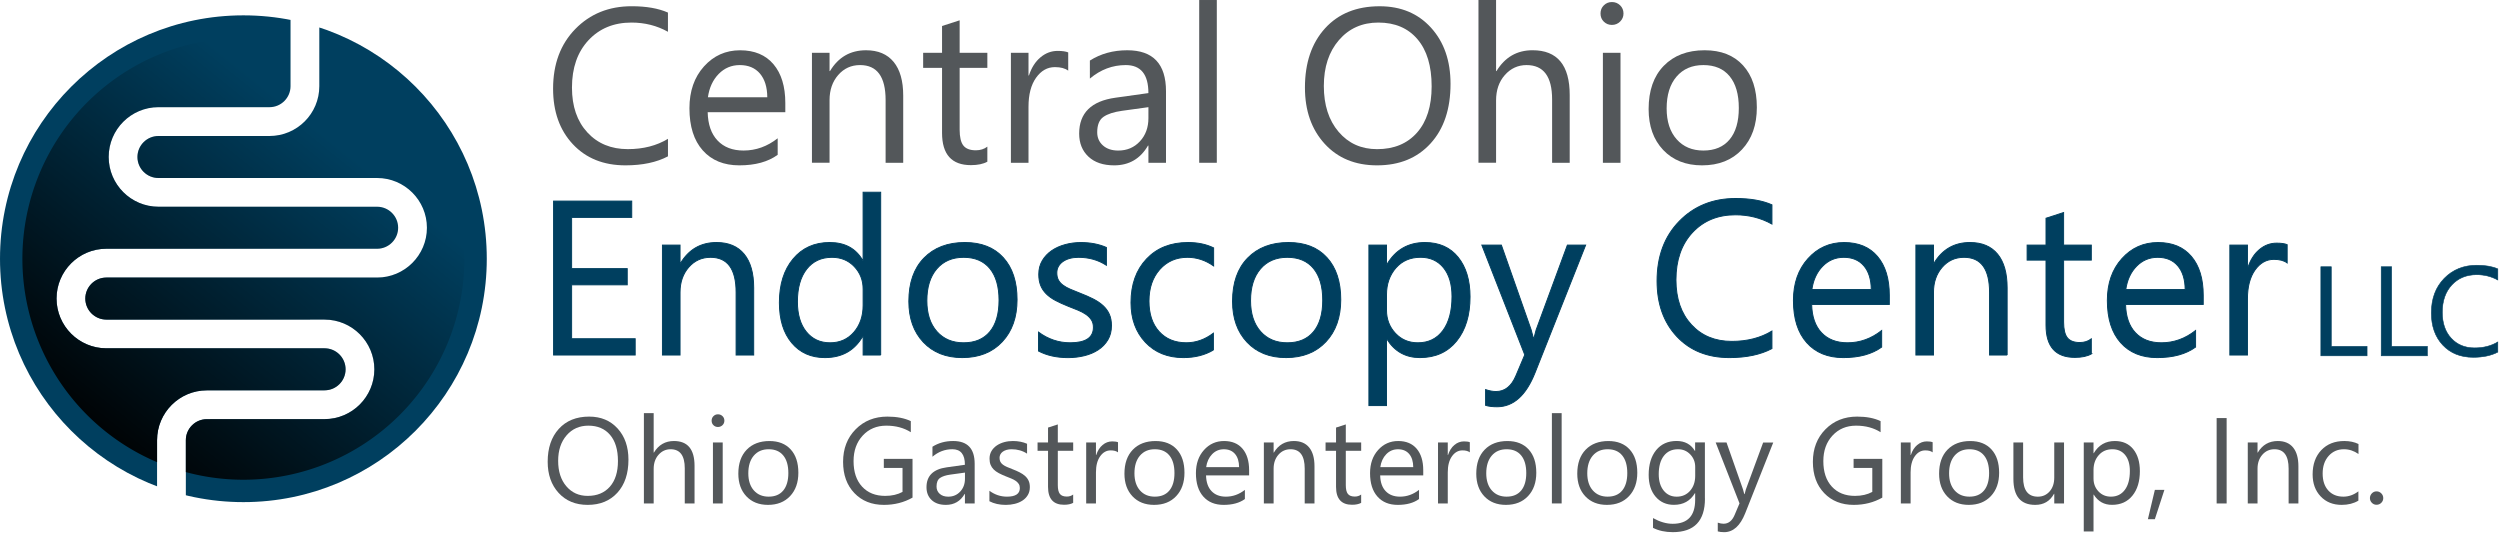 <svg xmlns="http://www.w3.org/2000/svg" xmlns:svg="http://www.w3.org/2000/svg" id="Layer_1" x="0px" y="0px" viewBox="0 0 540.222 115.08" xml:space="preserve" width="540.222" height="115.08"><defs id="defs86"><clipPath clipPathUnits="userSpaceOnUse" id="clipPath88"><g id="g89" style="display:none">	<path class="st2" d="M 74.18,131.41 H 67.96 V 118.5 c 0,-5.94 4.83,-10.76 10.76,-10.76 l 25.45,-0.01 c 2.5,0 4.54,-2.04 4.54,-4.54 0,-2.5 -2.04,-4.54 -4.54,-4.54 H 56.99 c -5.93,0 -10.76,-4.83 -10.76,-10.76 0,-5.93 4.83,-10.76 10.76,-10.76 h 58.54 c 2.5,0 4.54,-2.04 4.54,-4.54 0,-2.5 -2.04,-4.54 -4.54,-4.54 H 68.26 c -5.93,0 -10.76,-4.83 -10.76,-10.76 0,-5.94 4.83,-10.76 10.76,-10.76 h 24.01 c 2.5,0 4.54,-2.04 4.54,-4.54 V 27.21 h 6.22 V 42 c 0,5.93 -4.83,10.76 -10.76,10.76 H 68.26 c -2.5,0 -4.54,2.04 -4.54,4.54 0,2.5 2.04,4.54 4.54,4.54 h 47.27 c 5.93,0 10.76,4.83 10.76,10.76 0,5.93 -4.83,10.76 -10.76,10.76 H 56.99 c -2.5,0 -4.54,2.04 -4.54,4.54 0,2.5 2.04,4.54 4.54,4.54 h 47.18 c 5.93,0 10.76,4.83 10.76,10.76 0,5.93 -4.83,10.76 -10.76,10.76 l -25.45,0.01 c -2.5,0 -4.54,2.04 -4.54,4.54 z" id="path88"></path></g><path id="lpe_path-effect89" class="powerclip" d="M 29.01,21.68 H 144.23 V 136.9 H 29.01 Z m 45.17,109.73 v -12.9 c 0,-2.5 2.04,-4.54 4.54,-4.54 l 25.45,-0.01 c 5.93,0 10.76,-4.83 10.76,-10.76 0,-5.93 -4.83,-10.76 -10.76,-10.76 H 56.99 c -2.5,0 -4.54,-2.04 -4.54,-4.54 0,-2.5 2.04,-4.54 4.54,-4.54 h 58.54 c 5.93,0 10.76,-4.83 10.76,-10.76 0,-5.93 -4.83,-10.76 -10.76,-10.76 H 68.26 c -2.5,0 -4.54,-2.04 -4.54,-4.54 0,-2.5 2.04,-4.54 4.54,-4.54 h 24.01 c 5.93,0 10.76,-4.83 10.76,-10.76 V 27.21 h -6.22 v 14.78 c 0,2.5 -2.04,4.54 -4.54,4.54 H 68.26 c -5.93,0 -10.76,4.82 -10.76,10.76 0,5.93 4.83,10.76 10.76,10.76 h 47.27 c 2.5,0 4.54,2.04 4.54,4.54 0,2.5 -2.04,4.54 -4.54,4.54 H 56.99 c -5.93,0 -10.76,4.83 -10.76,10.76 0,5.93 4.83,10.76 10.76,10.76 h 47.18 c 2.5,0 4.54,2.04 4.54,4.54 0,2.5 -2.04,4.54 -4.54,4.54 l -25.45,0.01 c -5.93,0 -10.76,4.82 -10.76,10.76 v 12.91 z"></path></clipPath></defs><style type="text/css" id="style1">	.Arched_x0020_Green{fill:url(#SVGID_1_);stroke:#FFFFFF;stroke-width:0.25;stroke-miterlimit:1;}	.st0{fill:#003F5F;}	.st1{fill:url(#SVGID_00000130625280994739238550000017318483891838154938_);}	.st2{fill:#FFFFFF;}	.st3{fill:#949CA1;}	.st4{fill:none;stroke:#003F5F;stroke-width:0.454;}</style><linearGradient id="SVGID_1_" gradientUnits="userSpaceOnUse" x1="-72" y1="414" x2="-71.293" y2="413.293">	<stop offset="0" style="stop-color:#20AC4B" id="stop1"></stop>	<stop offset="0.983" style="stop-color:#19361A" id="stop2"></stop></linearGradient><linearGradient id="SVGID_00000143579071446605729030000014519973821102148259_" gradientUnits="userSpaceOnUse" x1="53.59" y1="120.46" x2="106.612" y2="54.375">	<stop offset="0" style="stop-color:#000000" id="stop3"></stop>	<stop offset="1" style="stop-color:#000000;stop-opacity:0" id="stop4"></stop></linearGradient><g id="g2" transform="matrix(0.88,0,0,0.88,10.148,0)"><g class="st3" id="g19" style="fill:#003f5f;fill-opacity:1;enable-background:new" transform="matrix(0.522,0,0,0.522,-3.285,-7.987)">																																																																								<g id="g3" transform="matrix(0.579,0,0,0.579,440.762,77.267)"></g>			</g><g id="g4"><g id="g1" transform="matrix(1.136,0,0,1.136,-53.563,-42.035)"><g id="g88" clip-path="url(#clipPath88)" transform="translate(2.99,13.64)"><path class="st0" d="m 139.23,79.29 c 0,29.05 -23.55,52.61 -52.61,52.61 -29.05,0 -52.61,-23.55 -52.61,-52.61 0,-29.05 23.55,-52.61 52.61,-52.61 29.06,0 52.61,23.56 52.61,52.61 z" id="path2"></path><path style="fill:url(#SVGID_00000143579071446605729030000014519973821102148259_)" id="circle4" d="M 134.39,79.29 A 47.77,47.77 0 0 1 86.62,127.06 47.77,47.77 0 0 1 38.85,79.29 47.77,47.77 0 0 1 86.62,31.52 47.77,47.77 0 0 1 134.39,79.29 Z"></path></g></g><path class="st4" d="m 282.99,182.31 h -38.38 v -72.42 h 36.77 v 7.68 H 253.1 v 24.09 h 26.16 v 7.63 H 253.1 v 25.35 H 283 v 7.67 z" id="path2-3" style="fill:#003f5f;fill-opacity:1;stroke:#003f5f;stroke-width:0.454;enable-background:new" transform="matrix(0.522,0,0,0.522,-3.285,-7.987)"></path><path class="st4" d="m 338.75,182.31 h -8.28 v -29.5 c 0,-10.98 -4.01,-16.46 -12.02,-16.46 -4.14,0 -7.57,1.56 -10.28,4.67 -2.71,3.12 -4.07,7.05 -4.07,11.79 v 29.5 h -8.28 v -51.72 h 8.28 v 8.59 h 0.2 c 3.91,-6.53 9.56,-9.8 16.97,-9.8 5.66,0 9.98,1.83 12.98,5.48 3,3.65 4.5,8.93 4.5,15.83 z" id="path3" style="fill:#003f5f;fill-opacity:1;stroke:#003f5f;stroke-width:0.454;enable-background:new" transform="matrix(0.522,0,0,0.522,-3.285,-7.987)"></path><path class="st4" d="m 398.5,182.31 h -8.28 v -8.79 h -0.2 c -3.84,6.67 -9.76,10 -17.78,10 -6.5,0 -11.69,-2.31 -15.58,-6.94 -3.89,-4.63 -5.83,-10.93 -5.83,-18.91 0,-8.55 2.15,-15.4 6.46,-20.56 4.31,-5.15 10.05,-7.73 17.22,-7.73 7.1,0 12.27,2.79 15.5,8.38 h 0.2 v -32.02 h 8.28 v 76.57 z m -8.28,-23.38 v -7.63 c 0,-4.17 -1.38,-7.71 -4.14,-10.61 -2.76,-2.9 -6.26,-4.34 -10.5,-4.34 -5.05,0 -9.02,1.85 -11.92,5.55 -2.9,3.71 -4.34,8.82 -4.34,15.35 0,5.96 1.39,10.67 4.17,14.12 2.78,3.45 6.51,5.18 11.19,5.18 4.61,0 8.36,-1.67 11.24,-5 2.86,-3.33 4.3,-7.54 4.3,-12.62 z" id="path4" style="fill:#003f5f;fill-opacity:1;stroke:#003f5f;stroke-width:0.454;enable-background:new" transform="matrix(0.522,0,0,0.522,-3.285,-7.987)"></path><path class="st4" d="m 436.88,183.52 c -7.64,0 -13.75,-2.42 -18.31,-7.25 -4.56,-4.83 -6.84,-11.24 -6.84,-19.22 0,-8.69 2.37,-15.47 7.12,-20.35 4.75,-4.88 11.16,-7.32 19.24,-7.32 7.71,0 13.73,2.37 18.06,7.12 4.33,4.75 6.49,11.33 6.49,19.75 0,8.25 -2.33,14.86 -7,19.82 -4.66,4.97 -10.91,7.45 -18.76,7.45 z m 0.61,-47.17 c -5.32,0 -9.53,1.81 -12.63,5.43 -3.1,3.62 -4.65,8.61 -4.65,14.97 0,6.13 1.57,10.96 4.7,14.5 3.13,3.54 7.32,5.3 12.58,5.3 5.35,0 9.47,-1.73 12.35,-5.2 2.88,-3.47 4.32,-8.4 4.32,-14.8 0,-6.46 -1.44,-11.45 -4.32,-14.95 -2.88,-3.5 -7,-5.25 -12.35,-5.25 z" id="path5-9" style="fill:#003f5f;fill-opacity:1;stroke:#003f5f;stroke-width:0.454;enable-background:new" transform="matrix(0.522,0,0,0.522,-3.285,-7.987)"></path><path class="st4" d="m 472.74,180.44 v -8.89 c 4.51,3.33 9.48,5 14.9,5 7.27,0 10.91,-2.42 10.91,-7.27 0,-1.38 -0.31,-2.55 -0.93,-3.51 -0.62,-0.96 -1.46,-1.81 -2.52,-2.55 -1.06,-0.74 -2.31,-1.41 -3.74,-2 -1.43,-0.59 -2.97,-1.2 -4.62,-1.84 -2.29,-0.91 -4.3,-1.83 -6.04,-2.75 -1.73,-0.93 -3.18,-1.97 -4.34,-3.13 -1.16,-1.16 -2.04,-2.48 -2.63,-3.96 -0.59,-1.48 -0.88,-3.21 -0.88,-5.2 0,-2.42 0.56,-4.57 1.67,-6.44 1.11,-1.87 2.59,-3.43 4.44,-4.7 1.85,-1.26 3.96,-2.21 6.34,-2.85 2.37,-0.64 4.82,-0.96 7.35,-0.96 4.48,0 8.48,0.77 12.02,2.32 v 8.38 c -3.81,-2.49 -8.18,-3.74 -13.13,-3.74 -1.55,0 -2.95,0.18 -4.19,0.53 -1.24,0.35 -2.31,0.85 -3.21,1.49 -0.89,0.64 -1.58,1.41 -2.07,2.3 -0.49,0.89 -0.73,1.88 -0.73,2.96 0,1.35 0.24,2.47 0.73,3.38 0.49,0.91 1.2,1.72 2.15,2.42 0.94,0.71 2.09,1.35 3.43,1.92 1.35,0.57 2.88,1.2 4.6,1.87 2.29,0.88 4.34,1.78 6.16,2.7 1.82,0.93 3.37,1.97 4.65,3.13 1.28,1.16 2.26,2.5 2.95,4.02 0.69,1.51 1.04,3.32 1.04,5.4 0,2.56 -0.56,4.78 -1.69,6.67 -1.13,1.89 -2.64,3.45 -4.52,4.7 -1.89,1.25 -4.06,2.17 -6.52,2.78 -2.46,0.61 -5.03,0.91 -7.73,0.91 -5.33,-0.01 -9.94,-1.04 -13.85,-3.09 z" id="path6-8" style="fill:#003f5f;fill-opacity:1;stroke:#003f5f;stroke-width:0.454;enable-background:new" transform="matrix(0.522,0,0,0.522,-3.285,-7.987)"></path><path class="st4" d="m 555.01,179.93 c -3.97,2.39 -8.69,3.59 -14.14,3.59 -7.37,0 -13.33,-2.4 -17.85,-7.2 -4.53,-4.8 -6.79,-11.02 -6.79,-18.66 0,-8.52 2.44,-15.36 7.32,-20.53 4.88,-5.17 11.4,-7.75 19.54,-7.75 4.54,0 8.55,0.84 12.02,2.53 v 8.48 c -3.84,-2.69 -7.95,-4.04 -12.32,-4.04 -5.29,0 -9.62,1.89 -13.01,5.68 -3.38,3.79 -5.08,8.76 -5.08,14.92 0,6.06 1.59,10.84 4.77,14.34 3.18,3.5 7.45,5.25 12.8,5.25 4.51,0 8.75,-1.5 12.73,-4.5 v 7.89 z" id="path7-9" style="fill:#003f5f;fill-opacity:1;stroke:#003f5f;stroke-width:0.454;enable-background:new" transform="matrix(0.522,0,0,0.522,-3.285,-7.987)"></path><path class="st4" d="m 589.15,183.52 c -7.64,0 -13.75,-2.42 -18.31,-7.25 -4.56,-4.83 -6.84,-11.24 -6.84,-19.22 0,-8.69 2.37,-15.47 7.12,-20.35 4.75,-4.88 11.16,-7.32 19.24,-7.32 7.71,0 13.73,2.37 18.06,7.12 4.33,4.75 6.49,11.33 6.49,19.75 0,8.25 -2.33,14.86 -6.99,19.82 -4.67,4.97 -10.92,7.45 -18.77,7.45 z m 0.61,-47.17 c -5.32,0 -9.53,1.81 -12.63,5.43 -3.1,3.62 -4.65,8.61 -4.65,14.97 0,6.13 1.57,10.96 4.7,14.5 3.13,3.54 7.32,5.3 12.58,5.3 5.35,0 9.47,-1.73 12.35,-5.2 2.88,-3.47 4.32,-8.4 4.32,-14.8 0,-6.46 -1.44,-11.45 -4.32,-14.95 -2.88,-3.5 -7,-5.25 -12.35,-5.25 z" id="path8-1" style="fill:#003f5f;fill-opacity:1;stroke:#003f5f;stroke-width:0.454;enable-background:new" transform="matrix(0.522,0,0,0.522,-3.285,-7.987)"></path><path class="st4" d="m 636.63,174.83 h -0.2 v 31.26 h -8.28 v -75.5 h 8.28 v 9.09 h 0.2 c 4.07,-6.87 10.03,-10.3 17.88,-10.3 6.67,0 11.87,2.32 15.61,6.94 3.74,4.63 5.61,10.83 5.61,18.61 0,8.65 -2.1,15.58 -6.31,20.78 -4.21,5.2 -9.97,7.8 -17.27,7.8 -6.72,0.01 -11.88,-2.88 -15.52,-8.68 z m -0.2,-20.85 v 7.22 c 0,4.28 1.39,7.9 4.17,10.88 2.78,2.98 6.3,4.47 10.58,4.47 5.02,0 8.95,-1.92 11.79,-5.76 2.84,-3.84 4.27,-9.17 4.27,-16.01 0,-5.76 -1.33,-10.27 -3.99,-13.54 -2.66,-3.27 -6.26,-4.9 -10.81,-4.9 -4.82,0 -8.69,1.67 -11.62,5.02 -2.93,3.37 -4.39,7.57 -4.39,12.62 z" id="path9-3" style="fill:#003f5f;fill-opacity:1;stroke:#003f5f;stroke-width:0.454;enable-background:new" transform="matrix(0.522,0,0,0.522,-3.285,-7.987)"></path><path class="st4" d="m 730.11,130.59 -23.79,60 c -4.24,10.71 -10.2,16.06 -17.88,16.06 -2.16,0 -3.96,-0.22 -5.4,-0.66 v -7.42 c 1.78,0.61 3.42,0.91 4.9,0.91 4.17,0 7.31,-2.49 9.39,-7.47 l 4.14,-9.8 -20.2,-51.62 h 9.19 l 13.99,39.8 c 0.17,0.5 0.52,1.82 1.06,3.94 h 0.3 c 0.17,-0.81 0.51,-2.09 1.01,-3.84 l 14.7,-39.9 z" id="path10-0" style="fill:#003f5f;fill-opacity:1;stroke:#003f5f;stroke-width:0.454;enable-background:new" transform="matrix(0.522,0,0,0.522,-3.285,-7.987)"></path><path class="st4" d="m 817.74,179.28 c -5.35,2.83 -12.02,4.24 -20,4.24 -10.3,0 -18.55,-3.32 -24.75,-9.95 -6.2,-6.63 -9.29,-15.34 -9.29,-26.11 0,-11.58 3.49,-20.94 10.46,-28.08 6.97,-7.14 15.81,-10.71 26.51,-10.71 6.87,0 12.56,0.99 17.07,2.98 v 9.04 c -5.18,-2.89 -10.91,-4.34 -17.17,-4.34 -8.32,0 -15.06,2.78 -20.23,8.33 -5.17,5.56 -7.75,12.98 -7.75,22.27 0,8.82 2.42,15.85 7.25,21.09 4.83,5.24 11.17,7.85 19.01,7.85 7.27,0 13.57,-1.62 18.89,-4.85 z" id="path11-5" style="fill:#003f5f;fill-opacity:1;stroke:#003f5f;stroke-width:0.454;enable-background:new" transform="matrix(0.522,0,0,0.522,-3.285,-7.987)"></path><path class="st4" d="m 872.94,158.52 h -36.51 c 0.13,5.76 1.68,10.2 4.65,13.33 2.96,3.13 7.04,4.7 12.22,4.7 5.83,0 11.18,-1.92 16.06,-5.76 v 7.78 c -4.54,3.3 -10.56,4.95 -18.03,4.95 -7.31,0 -13.05,-2.35 -17.22,-7.04 -4.18,-4.7 -6.26,-11.3 -6.26,-19.82 0,-8.05 2.28,-14.6 6.84,-19.67 4.56,-5.07 10.23,-7.6 17,-7.6 6.77,0 12,2.19 15.71,6.57 3.7,4.38 5.56,10.45 5.56,18.23 v 4.33 z m -8.48,-7.02 c -0.03,-4.78 -1.19,-8.5 -3.46,-11.16 -2.27,-2.66 -5.43,-3.99 -9.47,-3.99 -3.91,0 -7.22,1.4 -9.95,4.19 -2.73,2.79 -4.41,6.45 -5.05,10.96 z" id="path12-1" style="fill:#003f5f;fill-opacity:1;stroke:#003f5f;stroke-width:0.454;enable-background:new" transform="matrix(0.522,0,0,0.522,-3.285,-7.987)"></path><path class="st4" d="m 928.39,182.31 h -8.28 v -29.5 c 0,-10.98 -4.01,-16.46 -12.02,-16.46 -4.14,0 -7.57,1.56 -10.28,4.67 -2.71,3.12 -4.07,7.05 -4.07,11.79 v 29.5 h -8.28 v -51.72 h 8.28 v 8.59 h 0.2 c 3.91,-6.53 9.56,-9.8 16.97,-9.8 5.66,0 9.98,1.83 12.98,5.48 3,3.65 4.49,8.93 4.49,15.83 v 31.62 z" id="path13-7" style="fill:#003f5f;fill-opacity:1;stroke:#003f5f;stroke-width:0.454;enable-background:new" transform="matrix(0.522,0,0,0.522,-3.285,-7.987)"></path><path class="st4" d="m 967.99,181.8 c -1.95,1.08 -4.53,1.62 -7.73,1.62 -9.06,0 -13.59,-5.05 -13.59,-15.15 v -30.61 h -8.89 v -7.07 h 8.89 v -12.63 l 8.28,-2.68 v 15.3 h 13.03 v 7.07 h -13.03 v 29.14 c 0,3.47 0.59,5.94 1.77,7.42 1.18,1.48 3.13,2.22 5.86,2.22 2.09,0 3.89,-0.57 5.4,-1.72 v 7.09 z" id="path14-4" style="fill:#003f5f;fill-opacity:1;stroke:#003f5f;stroke-width:0.454;enable-background:new" transform="matrix(0.522,0,0,0.522,-3.285,-7.987)"></path><path class="st4" d="M 1020.62,158.52 H 984.1 c 0.13,5.76 1.68,10.2 4.65,13.33 2.96,3.13 7.04,4.7 12.22,4.7 5.83,0 11.18,-1.92 16.06,-5.76 v 7.78 c -4.54,3.3 -10.56,4.95 -18.03,4.95 -7.31,0 -13.05,-2.35 -17.22,-7.04 -4.18,-4.7 -6.26,-11.3 -6.26,-19.82 0,-8.05 2.28,-14.6 6.84,-19.67 4.56,-5.07 10.23,-7.6 17,-7.6 6.77,0 12,2.19 15.71,6.57 3.7,4.38 5.56,10.45 5.56,18.23 v 4.33 z m -8.49,-7.02 c -0.03,-4.78 -1.19,-8.5 -3.46,-11.16 -2.27,-2.66 -5.43,-3.99 -9.47,-3.99 -3.91,0 -7.22,1.4 -9.95,4.19 -2.73,2.79 -4.41,6.45 -5.05,10.96 z" id="path15-0" style="fill:#003f5f;fill-opacity:1;stroke:#003f5f;stroke-width:0.454;enable-background:new" transform="matrix(0.522,0,0,0.522,-3.285,-7.987)"></path><path class="st4" d="m 1060.11,138.98 c -1.45,-1.11 -3.54,-1.67 -6.26,-1.67 -3.54,0 -6.49,1.67 -8.86,5 -2.37,3.33 -3.56,7.88 -3.56,13.64 v 26.36 h -8.28 v -51.72 h 8.28 v 10.66 h 0.2 c 1.18,-3.64 2.98,-6.47 5.4,-8.51 2.42,-2.04 5.13,-3.06 8.13,-3.06 2.15,0 3.8,0.24 4.95,0.71 z" id="path16-0" style="fill:#003f5f;fill-opacity:1;stroke:#003f5f;stroke-width:0.454;enable-background:new" transform="matrix(0.522,0,0,0.522,-3.285,-7.987)"></path><path class="st4" d="m 1136.12,182.31 h -37.58 v -72.42 h 8.48 v 64.75 h 29.09 v 7.67 z" id="path17-7" style="fill:#003f5f;fill-opacity:1;stroke:#003f5f;stroke-width:0.454;enable-background:new" transform="matrix(0.302,0,0,0.302,226.608,32.314)"></path><path class="st4" d="m 1185.183,182.31 h -37.58 v -72.42 h 8.48 v 64.75 h 29.09 v 7.67 z" id="path18-2" style="fill:#003f5f;fill-opacity:1;stroke:#003f5f;stroke-width:0.454;enable-background:new" transform="matrix(0.302,0,0,0.302,226.608,32.314)"></path><path class="st4" d="m 1242.429,179.28 c -5.35,2.83 -12.02,4.24 -20,4.24 -10.3,0 -18.55,-3.32 -24.75,-9.95 -6.2,-6.63 -9.29,-15.34 -9.29,-26.11 0,-11.58 3.49,-20.94 10.46,-28.08 6.97,-7.14 15.81,-10.71 26.51,-10.71 6.87,0 12.56,0.99 17.07,2.98 v 9.04 c -5.18,-2.89 -10.91,-4.34 -17.17,-4.34 -8.32,0 -15.06,2.78 -20.23,8.33 -5.17,5.56 -7.75,12.98 -7.75,22.27 0,8.82 2.42,15.85 7.25,21.09 4.83,5.24 11.17,7.85 19.01,7.85 7.27,0 13.57,-1.62 18.89,-4.85 z" id="path19-9" style="fill:#003f5f;fill-opacity:1;stroke:#003f5f;stroke-width:0.454;enable-background:new" transform="matrix(0.302,0,0,0.302,226.608,32.314)"></path><g class="st3" id="g30" style="fill:#53575a;fill-opacity:1;stroke-width:1;stroke-dasharray:none;enable-background:new" transform="matrix(0.522,0,0,0.522,-3.404,-1.987)">				<path class="st5" d="m 298.65,77.35 c -5.35,2.83 -12.02,4.24 -20,4.24 -10.3,0 -18.55,-3.32 -24.75,-9.95 -6.2,-6.63 -9.29,-15.34 -9.29,-26.11 0,-11.58 3.48,-20.94 10.45,-28.08 6.97,-7.14 15.81,-10.71 26.51,-10.71 6.87,0 12.56,0.99 17.07,2.98 v 9.04 c -5.19,-2.9 -10.91,-4.34 -17.17,-4.34 -8.32,0 -15.06,2.78 -20.23,8.33 -5.17,5.56 -7.75,12.98 -7.75,22.27 0,8.82 2.42,15.85 7.25,21.09 4.83,5.24 11.17,7.85 19.02,7.85 7.27,0 13.57,-1.62 18.89,-4.85 z" id="path20-6" style="fill:#53575a;fill-opacity:1;stroke-width:1;stroke-dasharray:none"></path>				<path class="st5" d="m 353.85,56.59 h -36.52 c 0.13,5.76 1.68,10.2 4.65,13.33 2.96,3.13 7.04,4.7 12.22,4.7 5.82,0 11.18,-1.92 16.06,-5.76 v 7.78 c -4.55,3.3 -10.56,4.95 -18.03,4.95 -7.31,0 -13.05,-2.35 -17.22,-7.04 -4.18,-4.7 -6.26,-11.3 -6.26,-19.82 0,-8.05 2.28,-14.6 6.84,-19.67 4.56,-5.07 10.23,-7.6 16.99,-7.6 6.76,0 12,2.19 15.71,6.57 3.7,4.38 5.56,10.45 5.56,18.23 z m -8.48,-7.02 c -0.03,-4.78 -1.19,-8.5 -3.46,-11.16 -2.27,-2.66 -5.43,-3.99 -9.47,-3.99 -3.91,0 -7.22,1.4 -9.95,4.19 -2.73,2.8 -4.41,6.45 -5.05,10.96 z" id="path21-2" style="fill:#53575a;fill-opacity:1;stroke-width:1;stroke-dasharray:none"></path>				<path class="st5" d="m 409.31,80.38 h -8.28 v -29.5 c 0,-10.98 -4.01,-16.46 -12.02,-16.46 -4.14,0 -7.57,1.56 -10.28,4.67 -2.71,3.11 -4.07,7.05 -4.07,11.79 v 29.49 h -8.28 V 28.66 h 8.28 v 8.59 h 0.2 c 3.91,-6.53 9.56,-9.8 16.97,-9.8 5.66,0 9.98,1.83 12.98,5.48 3,3.65 4.5,8.93 4.5,15.83 z" id="path22-8" style="fill:#53575a;fill-opacity:1;stroke-width:1;stroke-dasharray:none"></path>				<path class="st5" d="m 448.9,79.87 c -1.95,1.08 -4.53,1.62 -7.73,1.62 -9.06,0 -13.59,-5.05 -13.59,-15.15 V 35.73 h -8.89 v -7.07 h 8.89 V 16.04 l 8.28,-2.68 v 15.3 h 13.03 v 7.07 h -13.03 v 29.14 c 0,3.47 0.59,5.94 1.77,7.42 1.18,1.48 3.13,2.22 5.86,2.22 2.09,0 3.89,-0.57 5.4,-1.72 v 7.08 z" id="path23-1" style="fill:#53575a;fill-opacity:1;stroke-width:1;stroke-dasharray:none"></path>				<path class="st5" d="m 486.93,37.05 c -1.45,-1.11 -3.54,-1.67 -6.26,-1.67 -3.54,0 -6.49,1.67 -8.86,5 -2.37,3.33 -3.56,7.88 -3.56,13.64 v 26.36 h -8.28 V 28.66 h 8.28 v 10.66 h 0.2 c 1.18,-3.64 2.98,-6.47 5.4,-8.51 2.42,-2.04 5.13,-3.06 8.13,-3.06 2.15,0 3.8,0.24 4.95,0.71 z" id="path24-2" style="fill:#53575a;fill-opacity:1;stroke-width:1;stroke-dasharray:none"></path>				<path class="st5" d="m 532.94,80.38 h -8.28 V 72.3 h -0.2 c -3.6,6.2 -8.91,9.29 -15.91,9.29 -5.15,0 -9.18,-1.36 -12.1,-4.09 -2.91,-2.73 -4.37,-6.35 -4.37,-10.86 0,-9.66 5.69,-15.29 17.07,-16.87 l 15.5,-2.17 c 0,-8.79 -3.55,-13.18 -10.66,-13.18 -6.23,0 -11.85,2.12 -16.87,6.36 V 32.3 c 5.08,-3.23 10.94,-4.85 17.58,-4.85 12.15,0 18.23,6.43 18.23,19.29 v 33.64 z m -8.28,-26.16 -12.47,1.72 c -3.84,0.54 -6.73,1.49 -8.69,2.85 -1.95,1.36 -2.93,3.78 -2.93,7.25 0,2.53 0.9,4.59 2.7,6.19 1.8,1.6 4.2,2.4 7.2,2.4 4.11,0 7.5,-1.44 10.18,-4.32 2.68,-2.88 4.01,-6.52 4.01,-10.93 z" id="path25-8" style="fill:#53575a;fill-opacity:1;stroke-width:1;stroke-dasharray:none"></path>				<path class="st5" d="m 556.83,80.38 h -8.28 V 3.81 h 8.28 z" id="path26-8" style="fill:#53575a;fill-opacity:1;stroke-width:1;stroke-dasharray:none"></path>				<path class="st5" d="m 632.23,81.59 c -10.27,0 -18.49,-3.38 -24.67,-10.15 -6.18,-6.77 -9.27,-15.57 -9.27,-26.41 0,-11.65 3.15,-20.94 9.44,-27.88 6.3,-6.94 14.87,-10.4 25.71,-10.4 10,0 18.06,3.37 24.17,10.1 6.11,6.73 9.17,15.54 9.17,26.41 0,11.82 -3.13,21.16 -9.39,28.03 -6.27,6.87 -14.65,10.3 -25.16,10.3 z m 0.61,-67.17 c -7.61,0 -13.79,2.74 -18.54,8.23 -4.75,5.49 -7.12,12.69 -7.12,21.62 0,8.92 2.31,16.1 6.94,21.54 4.63,5.44 10.66,8.16 18.11,8.16 7.95,0 14.21,-2.59 18.79,-7.78 4.58,-5.19 6.87,-12.44 6.87,-21.77 0,-9.56 -2.22,-16.95 -6.67,-22.17 -4.44,-5.22 -10.57,-7.83 -18.38,-7.83 z" id="path27-4" style="fill:#53575a;fill-opacity:1;stroke-width:1;stroke-dasharray:none"></path>				<path class="st5" d="m 722.84,80.38 h -8.28 v -29.8 c 0,-10.77 -4.01,-16.16 -12.02,-16.16 -4.04,0 -7.44,1.56 -10.2,4.67 -2.76,3.11 -4.14,7.11 -4.14,11.99 v 29.29 h -8.28 V 3.81 h 8.28 v 33.43 h 0.2 c 3.97,-6.53 9.63,-9.8 16.97,-9.8 11.65,0 17.47,7.02 17.47,21.06 z" id="path28-9" style="fill:#53575a;fill-opacity:1;stroke-width:1;stroke-dasharray:none"></path>				<path class="st5" d="m 742.69,15.53 c -1.48,0 -2.74,-0.5 -3.79,-1.52 -1.05,-1.02 -1.57,-2.29 -1.57,-3.84 0,-1.55 0.52,-2.84 1.57,-3.86 1.04,-1.03 2.31,-1.54 3.79,-1.54 1.52,0 2.8,0.51 3.86,1.54 1.06,1.03 1.59,2.32 1.59,3.86 0,1.48 -0.53,2.74 -1.59,3.79 -1.06,1.05 -2.35,1.57 -3.86,1.57 z m 4.04,64.85 h -8.28 V 28.66 h 8.28 z" id="path29-1" style="fill:#53575a;fill-opacity:1;stroke-width:1;stroke-dasharray:none"></path>				<path class="st5" d="m 785.11,81.59 c -7.64,0 -13.75,-2.42 -18.31,-7.25 -4.56,-4.83 -6.84,-11.24 -6.84,-19.22 0,-8.69 2.37,-15.47 7.12,-20.35 4.75,-4.88 11.16,-7.32 19.24,-7.32 7.71,0 13.73,2.37 18.06,7.12 4.33,4.75 6.49,11.33 6.49,19.75 0,8.25 -2.33,14.86 -6.99,19.82 -4.67,4.97 -10.92,7.45 -18.77,7.45 z m 0.61,-47.17 c -5.32,0 -9.53,1.81 -12.63,5.43 -3.1,3.62 -4.65,8.61 -4.65,14.98 0,6.13 1.57,10.96 4.7,14.49 3.13,3.54 7.32,5.3 12.58,5.3 5.35,0 9.47,-1.73 12.35,-5.2 2.88,-3.47 4.32,-8.4 4.32,-14.8 0,-6.46 -1.44,-11.45 -4.32,-14.95 -2.88,-3.5 -7,-5.25 -12.35,-5.25 z" id="path30-7" style="fill:#53575a;fill-opacity:1;stroke-width:1;stroke-dasharray:none"></path>			</g><g class="st3" id="g60" style="fill:#53575a;fill-opacity:1;enable-background:new" transform="matrix(0.552,0,0,0.552,-10.701,-33.802)">				<path class="st5" d="m 259.93,285.83 c -5.39,0 -9.7,-1.78 -12.94,-5.33 -3.24,-3.55 -4.86,-8.17 -4.86,-13.86 0,-6.11 1.65,-10.99 4.95,-14.62 3.3,-3.63 7.8,-5.46 13.49,-5.46 5.25,0 9.47,1.77 12.68,5.3 3.21,3.53 4.81,8.15 4.81,13.86 0,6.2 -1.64,11.1 -4.93,14.71 -3.29,3.6 -7.69,5.4 -13.2,5.4 z m 0.32,-35.24 c -3.99,0 -7.23,1.44 -9.72,4.32 -2.49,2.88 -3.74,6.66 -3.74,11.34 0,4.68 1.21,8.45 3.64,11.3 2.43,2.85 5.59,4.28 9.5,4.28 4.17,0 7.45,-1.36 9.86,-4.08 2.4,-2.72 3.6,-6.53 3.6,-11.42 0,-5.02 -1.17,-8.89 -3.5,-11.63 -2.33,-2.74 -5.55,-4.11 -9.64,-4.11 z" id="path31-8" style="fill:#53575a;fill-opacity:1"></path>				<path class="st5" d="m 307.46,285.19 h -4.35 v -15.63 c 0,-5.65 -2.1,-8.48 -6.31,-8.48 -2.12,0 -3.9,0.82 -5.35,2.45 -1.45,1.63 -2.17,3.73 -2.17,6.29 v 15.37 h -4.35 v -40.17 h 4.35 v 17.54 h 0.11 c 2.08,-3.43 5.05,-5.14 8.9,-5.14 6.11,0 9.17,3.68 9.17,11.05 z" id="path32-9" style="fill:#53575a;fill-opacity:1"></path>				<path class="st5" d="m 317.87,251.18 c -0.78,0 -1.44,-0.26 -1.99,-0.79 -0.55,-0.53 -0.82,-1.2 -0.82,-2.01 0,-0.81 0.27,-1.49 0.82,-2.03 0.55,-0.54 1.21,-0.81 1.99,-0.81 0.79,0 1.47,0.27 2.03,0.81 0.56,0.54 0.83,1.21 0.83,2.03 0,0.78 -0.28,1.44 -0.83,1.99 -0.56,0.53 -1.23,0.81 -2.03,0.81 z m 2.12,34.01 h -4.35 v -27.13 h 4.35 z" id="path33-8" style="fill:#53575a;fill-opacity:1"></path>				<path class="st5" d="m 340.13,285.83 c -4.01,0 -7.21,-1.27 -9.6,-3.8 -2.39,-2.53 -3.59,-5.9 -3.59,-10.08 0,-4.56 1.25,-8.12 3.74,-10.68 2.49,-2.56 5.86,-3.84 10.09,-3.84 4.04,0 7.2,1.25 9.47,3.74 2.27,2.49 3.4,5.94 3.4,10.36 0,4.33 -1.22,7.79 -3.67,10.4 -2.45,2.6 -5.73,3.9 -9.84,3.9 z m 0.31,-24.75 c -2.79,0 -5,0.95 -6.62,2.85 -1.63,1.9 -2.44,4.52 -2.44,7.86 0,3.21 0.82,5.75 2.46,7.6 1.64,1.86 3.84,2.78 6.6,2.78 2.81,0 4.97,-0.91 6.48,-2.73 1.51,-1.82 2.27,-4.41 2.27,-7.76 0,-3.39 -0.75,-6 -2.27,-7.84 -1.52,-1.84 -3.67,-2.76 -6.48,-2.76 z" id="path34-4" style="fill:#53575a;fill-opacity:1"></path>				<path class="st5" d="m 404.43,282.6 c -3.82,2.16 -8.05,3.23 -12.72,3.23 -5.42,0 -9.81,-1.75 -13.15,-5.25 -3.35,-3.5 -5.02,-8.12 -5.02,-13.88 0,-5.88 1.86,-10.71 5.58,-14.48 3.72,-3.77 8.43,-5.66 14.14,-5.66 4.13,0 7.6,0.67 10.41,2.01 v 4.93 c -3.07,-1.94 -6.71,-2.91 -10.92,-2.91 -4.26,0 -7.75,1.47 -10.47,4.4 -2.72,2.93 -4.08,6.73 -4.08,11.39 0,4.8 1.26,8.58 3.79,11.33 2.53,2.75 5.95,4.12 10.28,4.12 2.97,0 5.54,-0.59 7.71,-1.77 V 269.4 h -8.32 v -4.03 h 12.77 z" id="path35-6" style="fill:#53575a;fill-opacity:1"></path>				<path class="st5" d="m 432.09,285.19 h -4.35 v -4.24 h -0.11 c -1.89,3.25 -4.67,4.88 -8.35,4.88 -2.7,0 -4.82,-0.71 -6.35,-2.15 -1.53,-1.44 -2.29,-3.33 -2.29,-5.7 0,-5.07 2.98,-8.02 8.96,-8.85 l 8.13,-1.14 c 0,-4.61 -1.86,-6.92 -5.59,-6.92 -3.27,0 -6.22,1.11 -8.85,3.34 v -4.45 c 2.67,-1.7 5.74,-2.54 9.22,-2.54 6.38,0 9.56,3.37 9.56,10.12 v 17.65 z m -4.34,-13.72 -6.54,0.9 c -2.01,0.28 -3.53,0.78 -4.56,1.5 -1.02,0.71 -1.54,1.98 -1.54,3.8 0,1.32 0.47,2.41 1.42,3.25 0.94,0.84 2.2,1.26 3.78,1.26 2.15,0 3.93,-0.75 5.34,-2.27 1.4,-1.51 2.11,-3.42 2.11,-5.74 v -2.7 z" id="path36-6" style="fill:#53575a;fill-opacity:1"></path>				<path class="st5" d="m 438.63,284.21 v -4.66 c 2.37,1.75 4.97,2.62 7.82,2.62 3.82,0 5.72,-1.27 5.72,-3.82 0,-0.72 -0.16,-1.34 -0.49,-1.84 -0.33,-0.5 -0.77,-0.95 -1.32,-1.34 -0.56,-0.39 -1.21,-0.74 -1.96,-1.05 -0.75,-0.31 -1.56,-0.63 -2.42,-0.97 -1.2,-0.48 -2.26,-0.96 -3.17,-1.44 -0.91,-0.49 -1.67,-1.03 -2.28,-1.64 -0.61,-0.61 -1.07,-1.3 -1.38,-2.08 -0.31,-0.78 -0.46,-1.69 -0.46,-2.73 0,-1.27 0.29,-2.4 0.87,-3.38 0.58,-0.98 1.36,-1.8 2.33,-2.46 0.97,-0.66 2.08,-1.16 3.33,-1.5 1.25,-0.34 2.53,-0.5 3.85,-0.5 2.35,0 4.45,0.41 6.31,1.22 v 4.4 c -2,-1.31 -4.29,-1.96 -6.89,-1.96 -0.81,0 -1.55,0.09 -2.2,0.28 -0.65,0.19 -1.21,0.45 -1.68,0.78 -0.47,0.34 -0.83,0.74 -1.09,1.21 -0.26,0.47 -0.38,0.98 -0.38,1.55 0,0.71 0.13,1.3 0.38,1.78 0.26,0.48 0.63,0.9 1.13,1.27 0.5,0.37 1.1,0.71 1.8,1.01 0.71,0.3 1.51,0.63 2.41,0.98 1.2,0.46 2.28,0.93 3.23,1.42 0.95,0.49 1.77,1.03 2.44,1.64 0.67,0.61 1.19,1.31 1.55,2.11 0.36,0.79 0.54,1.74 0.54,2.83 0,1.34 -0.3,2.51 -0.89,3.5 -0.59,0.99 -1.38,1.81 -2.37,2.46 -0.99,0.65 -2.13,1.14 -3.42,1.46 -1.29,0.32 -2.64,0.48 -4.05,0.48 -2.79,-0.01 -5.21,-0.55 -7.26,-1.63 z" id="path37-8" style="fill:#53575a;fill-opacity:1"></path>				<path class="st5" d="m 475.89,284.93 c -1.02,0.56 -2.38,0.85 -4.05,0.85 -4.75,0 -7.13,-2.65 -7.13,-7.95 v -16.06 h -4.66 v -3.71 h 4.66 v -6.62 l 4.35,-1.4 v 8.03 h 6.84 v 3.71 h -6.84 v 15.29 c 0,1.82 0.31,3.12 0.93,3.89 0.62,0.78 1.64,1.17 3.07,1.17 1.1,0 2.04,-0.3 2.83,-0.9 z" id="path38-7" style="fill:#53575a;fill-opacity:1"></path>				<path class="st5" d="m 495.84,262.46 c -0.76,-0.58 -1.85,-0.87 -3.29,-0.87 -1.85,0 -3.4,0.87 -4.65,2.62 -1.25,1.75 -1.87,4.13 -1.87,7.15 v 13.83 h -4.35 v -27.13 h 4.35 v 5.59 h 0.11 c 0.62,-1.91 1.56,-3.4 2.83,-4.46 1.27,-1.07 2.69,-1.6 4.27,-1.6 1.13,0 2,0.12 2.6,0.37 z" id="path39-0" style="fill:#53575a;fill-opacity:1"></path>				<path class="st5" d="m 511.89,285.83 c -4.01,0 -7.21,-1.27 -9.6,-3.8 -2.39,-2.53 -3.59,-5.9 -3.59,-10.08 0,-4.56 1.25,-8.12 3.74,-10.68 2.49,-2.56 5.86,-3.84 10.09,-3.84 4.04,0 7.2,1.25 9.47,3.74 2.27,2.49 3.4,5.94 3.4,10.36 0,4.33 -1.22,7.79 -3.67,10.4 -2.44,2.6 -5.72,3.9 -9.84,3.9 z m 0.32,-24.75 c -2.79,0 -5,0.95 -6.62,2.85 -1.63,1.9 -2.44,4.52 -2.44,7.86 0,3.21 0.82,5.75 2.46,7.6 1.64,1.86 3.84,2.78 6.6,2.78 2.81,0 4.97,-0.91 6.48,-2.73 1.51,-1.82 2.26,-4.41 2.26,-7.76 0,-3.39 -0.75,-6 -2.26,-7.84 -1.51,-1.84 -3.67,-2.76 -6.48,-2.76 z" id="path40-2" style="fill:#53575a;fill-opacity:1"></path>				<path class="st5" d="M 554.15,272.72 H 535 c 0.07,3.02 0.88,5.35 2.44,6.99 1.55,1.64 3.69,2.46 6.41,2.46 3.06,0 5.86,-1.01 8.43,-3.02 v 4.08 c -2.38,1.73 -5.54,2.6 -9.46,2.6 -3.83,0 -6.84,-1.23 -9.03,-3.7 -2.19,-2.46 -3.29,-5.93 -3.29,-10.4 0,-4.22 1.2,-7.66 3.59,-10.32 2.39,-2.66 5.37,-3.99 8.92,-3.99 3.55,0 6.3,1.15 8.24,3.44 1.94,2.3 2.91,5.48 2.91,9.56 v 2.3 z m -4.45,-3.69 c -0.02,-2.51 -0.62,-4.46 -1.81,-5.85 -1.19,-1.39 -2.85,-2.09 -4.97,-2.09 -2.05,0 -3.79,0.73 -5.22,2.2 -1.43,1.47 -2.31,3.38 -2.65,5.75 h 14.65 z" id="path41-1" style="fill:#53575a;fill-opacity:1"></path>				<path class="st5" d="m 583.24,285.19 h -4.35 v -15.47 c 0,-5.76 -2.1,-8.64 -6.31,-8.64 -2.17,0 -3.97,0.82 -5.39,2.45 -1.42,1.63 -2.13,3.7 -2.13,6.19 v 15.47 h -4.34 v -27.13 h 4.34 v 4.5 h 0.11 c 2.05,-3.43 5.02,-5.14 8.9,-5.14 2.97,0 5.24,0.96 6.81,2.88 1.57,1.92 2.36,4.69 2.36,8.31 z" id="path42-2" style="fill:#53575a;fill-opacity:1"></path>				<path class="st5" d="m 604.01,284.93 c -1.03,0.56 -2.38,0.85 -4.05,0.85 -4.75,0 -7.13,-2.65 -7.13,-7.95 v -16.06 h -4.66 v -3.71 h 4.66 v -6.62 l 4.34,-1.4 v 8.03 h 6.84 v 3.71 h -6.84 v 15.29 c 0,1.82 0.31,3.12 0.93,3.89 0.62,0.78 1.64,1.17 3.07,1.17 1.09,0 2.04,-0.3 2.83,-0.9 v 3.7 z" id="path43-1" style="fill:#53575a;fill-opacity:1"></path>				<path class="st5" d="m 631.62,272.72 h -19.16 c 0.07,3.02 0.88,5.35 2.44,6.99 1.55,1.64 3.69,2.46 6.41,2.46 3.06,0 5.86,-1.01 8.43,-3.02 v 4.08 c -2.38,1.73 -5.54,2.6 -9.46,2.6 -3.83,0 -6.84,-1.23 -9.03,-3.7 -2.19,-2.46 -3.29,-5.93 -3.29,-10.4 0,-4.22 1.2,-7.66 3.59,-10.32 2.39,-2.66 5.37,-3.99 8.92,-3.99 3.55,0 6.3,1.15 8.24,3.44 1.94,2.3 2.91,5.48 2.91,9.56 z m -4.45,-3.69 c -0.02,-2.51 -0.62,-4.46 -1.81,-5.85 -1.19,-1.39 -2.85,-2.09 -4.97,-2.09 -2.05,0 -3.79,0.73 -5.22,2.2 -1.43,1.47 -2.31,3.38 -2.65,5.75 h 14.65 z" id="path44-0" style="fill:#53575a;fill-opacity:1"></path>				<path class="st5" d="m 652.34,262.46 c -0.76,-0.58 -1.85,-0.87 -3.29,-0.87 -1.85,0 -3.4,0.87 -4.65,2.62 -1.25,1.75 -1.87,4.13 -1.87,7.15 v 13.83 h -4.34 v -27.13 h 4.34 v 5.59 h 0.11 c 0.62,-1.91 1.56,-3.4 2.83,-4.46 1.27,-1.07 2.69,-1.6 4.27,-1.6 1.13,0 2,0.12 2.6,0.37 z" id="path45-8" style="fill:#53575a;fill-opacity:1"></path>				<path class="st5" d="m 668.4,285.83 c -4.01,0 -7.21,-1.27 -9.6,-3.8 -2.39,-2.53 -3.59,-5.9 -3.59,-10.08 0,-4.56 1.25,-8.12 3.74,-10.68 2.49,-2.56 5.86,-3.84 10.09,-3.84 4.04,0 7.2,1.25 9.47,3.74 2.27,2.49 3.4,5.94 3.4,10.36 0,4.33 -1.22,7.79 -3.67,10.4 -2.45,2.6 -5.73,3.9 -9.84,3.9 z m 0.31,-24.75 c -2.79,0 -5,0.95 -6.62,2.85 -1.62,1.9 -2.44,4.52 -2.44,7.86 0,3.21 0.82,5.75 2.46,7.6 1.64,1.86 3.84,2.78 6.6,2.78 2.81,0 4.97,-0.91 6.48,-2.73 1.51,-1.82 2.26,-4.41 2.26,-7.76 0,-3.39 -0.75,-6 -2.26,-7.84 -1.51,-1.84 -3.67,-2.76 -6.48,-2.76 z" id="path46-5" style="fill:#53575a;fill-opacity:1"></path>				<path class="st5" d="m 693.19,285.19 h -4.34 v -40.17 h 4.34 z" id="path47-5" style="fill:#53575a;fill-opacity:1"></path>				<path class="st5" d="m 713.33,285.83 c -4.01,0 -7.21,-1.27 -9.6,-3.8 -2.39,-2.53 -3.59,-5.9 -3.59,-10.08 0,-4.56 1.25,-8.12 3.74,-10.68 2.49,-2.56 5.86,-3.84 10.09,-3.84 4.04,0 7.2,1.25 9.47,3.74 2.27,2.49 3.4,5.94 3.4,10.36 0,4.33 -1.22,7.79 -3.67,10.4 -2.44,2.6 -5.72,3.9 -9.84,3.9 z m 0.32,-24.75 c -2.79,0 -5,0.95 -6.62,2.85 -1.62,1.9 -2.44,4.52 -2.44,7.86 0,3.21 0.82,5.75 2.46,7.6 1.64,1.86 3.84,2.78 6.6,2.78 2.81,0 4.97,-0.91 6.48,-2.73 1.51,-1.82 2.26,-4.41 2.26,-7.76 0,-3.39 -0.75,-6 -2.26,-7.84 -1.51,-1.84 -3.67,-2.76 -6.48,-2.76 z" id="path48-2" style="fill:#53575a;fill-opacity:1"></path>				<path class="st5" d="m 756.94,283.02 c 0,9.96 -4.77,14.94 -14.31,14.94 -3.36,0 -6.29,-0.64 -8.8,-1.91 v -4.35 c 3.06,1.7 5.97,2.54 8.74,2.54 6.68,0 10.01,-3.55 10.01,-10.65 v -2.97 h -0.11 c -2.07,3.46 -5.18,5.19 -9.33,5.19 -3.37,0 -6.09,-1.21 -8.15,-3.62 -2.06,-2.41 -3.09,-5.65 -3.09,-9.71 0,-4.61 1.11,-8.27 3.32,-11 2.22,-2.72 5.25,-4.08 9.1,-4.08 3.66,0 6.37,1.47 8.13,4.4 h 0.11 v -3.76 h 4.35 v 24.98 z m -4.34,-10.09 v -4 c 0,-2.16 -0.73,-4 -2.19,-5.54 -1.46,-1.54 -3.27,-2.31 -5.44,-2.31 -2.69,0 -4.79,0.98 -6.31,2.93 -1.52,1.95 -2.28,4.69 -2.28,8.2 0,3.02 0.73,5.44 2.19,7.25 1.46,1.81 3.39,2.72 5.79,2.72 2.44,0 4.42,-0.87 5.95,-2.6 1.52,-1.73 2.29,-3.95 2.29,-6.65 z" id="path49-5" style="fill:#53575a;fill-opacity:1"></path>				<path class="st5" d="m 787.33,258.06 -12.48,31.48 c -2.23,5.62 -5.35,8.43 -9.38,8.43 -1.13,0 -2.08,-0.12 -2.83,-0.34 v -3.89 c 0.94,0.32 1.79,0.48 2.57,0.48 2.19,0 3.83,-1.31 4.93,-3.92 l 2.17,-5.14 -10.6,-27.08 h 4.82 l 7.34,20.88 c 0.09,0.27 0.27,0.95 0.56,2.07 h 0.16 c 0.09,-0.42 0.27,-1.09 0.53,-2.01 l 7.71,-20.93 h 4.5 z" id="path50-9" style="fill:#53575a;fill-opacity:1"></path>				<path class="st5" d="m 835.84,282.6 c -3.81,2.16 -8.05,3.23 -12.72,3.23 -5.42,0 -9.81,-1.75 -13.15,-5.25 -3.35,-3.5 -5.02,-8.12 -5.02,-13.88 0,-5.88 1.86,-10.71 5.58,-14.48 3.72,-3.77 8.43,-5.66 14.13,-5.66 4.13,0 7.6,0.67 10.41,2.01 v 4.93 c -3.07,-1.94 -6.71,-2.91 -10.92,-2.91 -4.26,0 -7.75,1.47 -10.47,4.4 -2.72,2.93 -4.08,6.73 -4.08,11.39 0,4.8 1.26,8.58 3.79,11.33 2.53,2.75 5.95,4.12 10.28,4.12 2.97,0 5.54,-0.59 7.71,-1.77 V 269.4 h -8.32 v -4.03 h 12.77 v 17.23 z" id="path51-2" style="fill:#53575a;fill-opacity:1"></path>				<path class="st5" d="m 858.23,262.46 c -0.76,-0.58 -1.85,-0.87 -3.29,-0.87 -1.85,0 -3.4,0.87 -4.65,2.62 -1.25,1.75 -1.87,4.13 -1.87,7.15 v 13.83 h -4.34 v -27.13 h 4.34 v 5.59 h 0.11 c 0.62,-1.91 1.56,-3.4 2.83,-4.46 1.27,-1.07 2.69,-1.6 4.27,-1.6 1.13,0 2,0.12 2.6,0.37 z" id="path52-1" style="fill:#53575a;fill-opacity:1"></path>				<path class="st5" d="m 874.29,285.83 c -4.01,0 -7.21,-1.27 -9.6,-3.8 -2.39,-2.53 -3.59,-5.9 -3.59,-10.08 0,-4.56 1.25,-8.12 3.74,-10.68 2.49,-2.56 5.86,-3.84 10.09,-3.84 4.04,0 7.2,1.25 9.47,3.74 2.27,2.49 3.4,5.94 3.4,10.36 0,4.33 -1.22,7.79 -3.67,10.4 -2.45,2.6 -5.73,3.9 -9.84,3.9 z m 0.31,-24.75 c -2.79,0 -5,0.95 -6.62,2.85 -1.62,1.9 -2.44,4.52 -2.44,7.86 0,3.21 0.82,5.75 2.46,7.6 1.64,1.86 3.84,2.78 6.6,2.78 2.81,0 4.97,-0.91 6.48,-2.73 1.51,-1.82 2.26,-4.41 2.26,-7.76 0,-3.39 -0.75,-6 -2.26,-7.84 -1.51,-1.84 -3.67,-2.76 -6.48,-2.76 z" id="path53-7" style="fill:#53575a;fill-opacity:1"></path>				<path class="st5" d="m 916.68,285.19 h -4.35 v -4.29 h -0.11 c -1.8,3.29 -4.59,4.93 -8.37,4.93 -6.46,0 -9.7,-3.85 -9.7,-11.55 v -16.21 h 4.32 v 15.53 c 0,5.72 2.19,8.58 6.57,8.58 2.12,0 3.86,-0.78 5.23,-2.34 1.37,-1.56 2.05,-3.61 2.05,-6.13 v -15.63 h 4.35 v 27.11 z" id="path54-3" style="fill:#53575a;fill-opacity:1"></path>				<path class="st5" d="m 929.9,281.27 h -0.11 v 16.4 h -4.34 v -39.61 h 4.34 v 4.77 h 0.11 c 2.14,-3.6 5.26,-5.41 9.38,-5.41 3.5,0 6.23,1.21 8.19,3.64 1.96,2.43 2.94,5.68 2.94,9.76 0,4.54 -1.1,8.17 -3.31,10.9 -2.21,2.73 -5.23,4.09 -9.06,4.09 -3.52,0.02 -6.23,-1.5 -8.14,-4.54 z m -0.11,-10.94 v 3.79 c 0,2.24 0.73,4.15 2.19,5.71 1.46,1.56 3.31,2.34 5.55,2.34 2.63,0 4.69,-1.01 6.19,-3.02 1.5,-2.01 2.24,-4.81 2.24,-8.4 0,-3.02 -0.7,-5.39 -2.09,-7.1 -1.39,-1.71 -3.29,-2.57 -5.67,-2.57 -2.53,0 -4.56,0.88 -6.09,2.64 -1.55,1.76 -2.32,3.96 -2.32,6.61 z" id="path55-2" style="fill:#53575a;fill-opacity:1"></path>				<path class="st5" d="m 961.32,279.15 -4.24,13.04 h -3.1 l 3.1,-13.04 z" id="path56-3" style="fill:#53575a;fill-opacity:1"></path>				<path class="st5" d="m 989.01,285.19 h -4.45 V 247.2 h 4.45 z" id="path57-8" style="fill:#53575a;fill-opacity:1"></path>				<path class="st5" d="m 1020.93,285.19 h -4.35 v -15.47 c 0,-5.76 -2.1,-8.64 -6.31,-8.64 -2.17,0 -3.97,0.82 -5.39,2.45 -1.42,1.63 -2.13,3.7 -2.13,6.19 v 15.47 h -4.34 v -27.13 h 4.34 v 4.5 h 0.11 c 2.05,-3.43 5.02,-5.14 8.9,-5.14 2.97,0 5.24,0.96 6.81,2.88 1.57,1.92 2.36,4.69 2.36,8.31 z" id="path58-5" style="fill:#53575a;fill-opacity:1"></path>				<path class="st5" d="m 1047.61,283.95 c -2.08,1.25 -4.56,1.88 -7.42,1.88 -3.87,0 -6.99,-1.26 -9.37,-3.78 -2.38,-2.52 -3.56,-5.78 -3.56,-9.79 0,-4.47 1.28,-8.06 3.84,-10.77 2.56,-2.71 5.98,-4.07 10.25,-4.07 2.38,0 4.49,0.44 6.31,1.33 v 4.45 c -2.01,-1.41 -4.17,-2.12 -6.46,-2.12 -2.77,0 -5.05,0.99 -6.82,2.98 -1.78,1.99 -2.66,4.6 -2.66,7.83 0,3.18 0.83,5.69 2.5,7.53 1.67,1.84 3.91,2.75 6.72,2.75 2.37,0 4.59,-0.79 6.68,-2.36 v 4.14 z" id="path59-4" style="fill:#53575a;fill-opacity:1"></path>				<path class="st5" d="m 1055.69,285.78 c -0.81,0 -1.51,-0.29 -2.08,-0.87 -0.57,-0.58 -0.86,-1.28 -0.86,-2.09 0,-0.81 0.29,-1.51 0.86,-2.11 0.57,-0.59 1.27,-0.89 2.08,-0.89 0.83,0 1.54,0.3 2.12,0.89 0.58,0.59 0.87,1.29 0.87,2.11 0,0.81 -0.29,1.51 -0.87,2.09 -0.58,0.58 -1.29,0.87 -2.12,0.87 z" id="path60-3" style="fill:#53575a;fill-opacity:1"></path>			</g></g></g></svg>